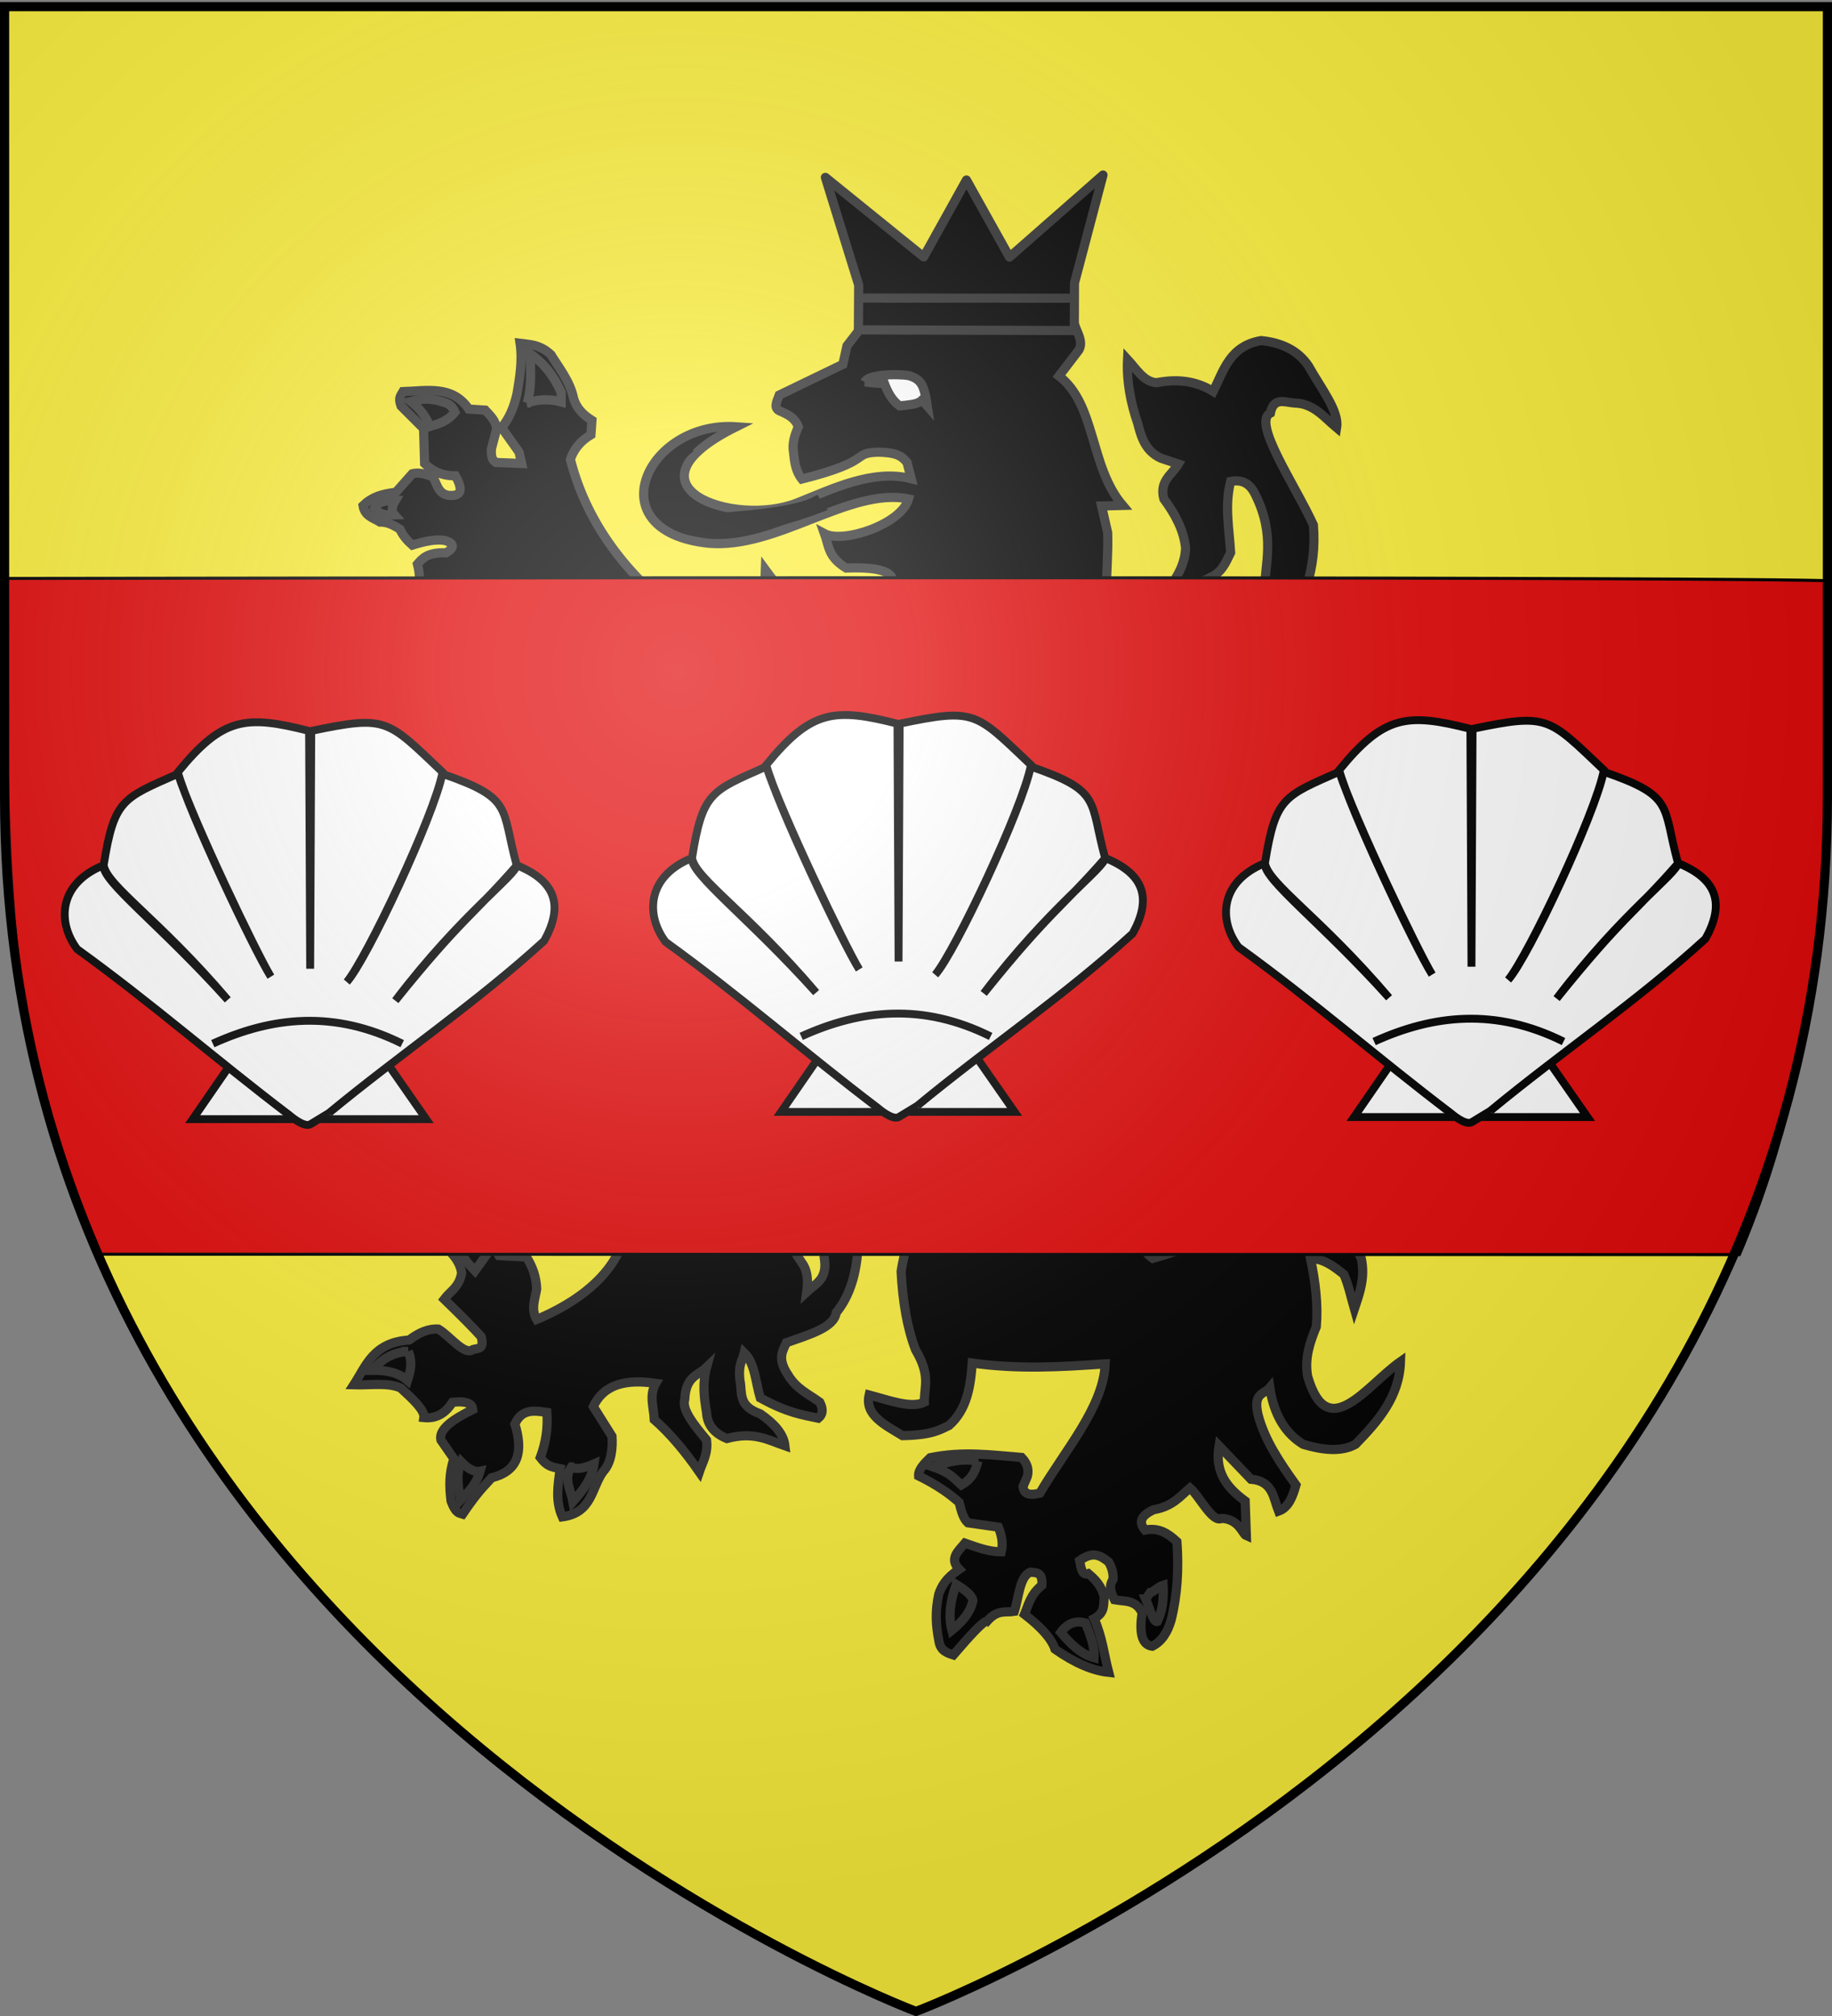 <svg xmlns="http://www.w3.org/2000/svg" xmlns:xlink="http://www.w3.org/1999/xlink" width="600" height="660" version="1.0"><rect width="100%" height="100%" fill="#808080" stroke="none"/><defs><linearGradient id="b"><stop offset="0" style="stop-color:white;stop-opacity:.314"/><stop offset=".19" style="stop-color:white;stop-opacity:.251"/><stop offset=".6" style="stop-color:#6b6b6b;stop-opacity:.125"/><stop offset="1" style="stop-color:black;stop-opacity:.125"/></linearGradient><linearGradient id="a"><stop offset="0" style="stop-color:#fd0000;stop-opacity:1"/><stop offset=".5" style="stop-color:#e77275;stop-opacity:.659"/><stop offset="1" style="stop-color:black;stop-opacity:.323"/></linearGradient><radialGradient xlink:href="#b" id="c" cx="221.445" cy="226.331" r="300" fx="221.445" fy="226.331" gradientTransform="matrix(1.353 0 0 1.349 -77.63 -85.747)" gradientUnits="userSpaceOnUse"/></defs><g style="display:inline"><path d="M300 658.5s298.5-112.32 298.5-397.772V2.176H1.5v258.552C1.5 546.18 300 658.5 300 658.5z" style="fill:#fcef3c;fill-opacity:1;fill-rule:evenodd;stroke:none"/><path d="m-165.498 90.521-7.406 3.188-8.719 8.718c-15.784-3.658-22.414-3.372-29.593-3.343l-8.75 4.687-4.688 6.063-1.344 6.062-20.843 10.063c-.781 2.128-2.205 4.492.656 5.406 2.328 1.047 4.586 2.192 5.594 5-1.28 2.81-2.068 5.628-1.563 8.437.335 3.03.637 6.064 2.719 8.657 23.84-6.009 15.93-8.516 25.031-8.813 5.201.215 7.086.641 9.406 3.344l1.375 5.344c-12.647-3.22-25.913 3.395-37.324 7.92-20.625 8.18-59.42-5.336-19.988-24.92-29.362-1.987-45.976 34.148-9.18 38.124 22.568 2.062 46.298-18.394 65.632-14.508-2.321 8.282-21.402 14.687-27.527 11.384 1.447 3.96 1.047 7.576 7.075 11.25 7.631-.301 13.705.382 15.062 3.218 1.31 2.112.543 3.206-.656 4.063-2.34 3.856-5.695 6.702-9.937 8.656-4.904.852-9.815.192-14.72-.156-8.687-5.076-12.487-10.174-16.218-15.25-.243 5.885-.154 13.106 2.063 16.531-7.741-.142-14.902 1.798-21.375 6.094-12.696 7.657-25.19 19.671-36.094 30.312-8.385 3.953-16.533 9.074-26.125 7.594-17.125-8.575-8.125-17.786-5.375-23.531-6.291.345-8.856 5.957-11.375 13.219-.406 6.145-.304 11.452 3.062 16.968 7.002 6.267 11.655 5.904 16.157 6.75 10.873-.493 20.89-2.267 30.5-4.656-6.857 3.927-9.076 6.01-9.688 8.688 24.166 3.754 33.605-4.923 50.406-7.407-3.5 5.042-8.995 10.382-8.437 14.844 28.279 1.541 50.133-11.593 59.125-13.875-3.696 4.006-7.13 7.95-3.375 10.094 12.249.258 27.725-10.581 31.031-13.688 10.24 4.764 20.944 12.45 34.281 16.813-4.06-10.976-7.777-22.22-4.75-34.969l8.75 4.031c-6.558-9.85-8.937-23.012-6.53-34.656 2.681 1.453 8.069 6.392 13.25 9.094-6.144-13.448-2.912-26.896-3.376-40.344l-2-8.75 6.906-.187c-10.894-12.806-8.665-33.01-20.843-42.375l6.53-8.532c1.426-2.69-.41-5.372-1.343-8.062-3.292-7.76-9.812-9.563-15.469-12.594z" style="fill:#000;fill-opacity:1;fill-rule:evenodd;stroke:#313131;stroke-width:3;stroke-linecap:butt;stroke-linejoin:miter;stroke-miterlimit:4;stroke-opacity:1;stroke-dasharray:none" transform="translate(502.052 3.38)"/><path d="M-274.563 201.816c-20.846-14.838-35.07-32.793-40.68-54.801 1.12-3.369 3.361-6.046 6.723-8.07l.337-4.706c-2.754-1.73-5.08-3.886-6.052-7.397-1.146-5.367-4.58-9.59-7.397-14.12-3.71-3.46-7.255-3.316-10.086-3.699.812 5.492-.065 10.983-1.009 16.474-1.014 4.588-2.684 8.3-5.043 11.095l5.716 8.07.84 3.697-8.405-.336c-1.76-1.143-1.462-2.8-1.513-4.37l1.681-6.388c-.013-2.74-1.957-4.513-3.698-6.388l-5.38-.337c-5.29-7.865-13.66-5.973-21.517-5.715-.624 1.168-1.737 1.848-.672 4.707l7.397 7.396.336 11.431c2.316 2.217 5.107 4.038 10.086 4.035 3.062 5.462 1.277 6.725-2.353 6.388-3.425-.623-3.645-3.809-5.044-6.052-3.594-1.418-5.347-1.364-6.724-1.009l-5.379 6.052c-4.698.572-7.854 1.558-10.759 4.37.525 3.45 3.356 4.016 5.548 5.38 2.463-.048 4.535 1.076 6.556 2.354.833 1.936 2.327 3.711 4.034 5.21 3.954-1.239 7.696-2.054 10.759-1.512 2.887.918 3.274 2.22.336 4.034-6.043-.22-7.75 1.729-9.414 3.699.897 3.586.897 6.5 0 8.741-3.138 6.1-6.275 8.863-9.413 12.44 4.897.269 9.67.287 14.12-.336 2.255-1.095 4.565-2.078 6.388-4.035h6.724c1.457-1.989 2.914-4.403 4.371-7.733 2.658-.328 5.037-1.56 9.414 3.699-.274 5.512-1.41 10.737-3.026 15.801 4.156 1.22 7.482-1.295 10.759-4.034 1.333 6.137.32 10.124-.337 15.465 4.931-3.026 8.293-4.034 10.087-3.026l3.698 15.802c13.316-7.63 24.683-23.766 37.991-32.276z" style="fill:#000;fill-opacity:1;fill-rule:evenodd;stroke:#313131;stroke-width:3;stroke-linecap:butt;stroke-linejoin:miter;stroke-miterlimit:4;stroke-opacity:1;stroke-dasharray:none" transform="translate(502.052 3.38)"/><path d="M-329.365 128.523c3.699-1.24 7.397-1.337 11.095-.336v-3.194c-2.526-5.54-5.935-9.757-10.254-12.608.33 5.532.587 11.046-.84 16.138zM-353.067 131.55c-2.45 3.05-5.352 3.834-8.237 4.706-1.167-3.199-3.26-5.935-6.22-8.237 2.546-.58 5.147-1.077 8.573-.336 2.157.703 4.57.634 5.884 3.866zM-372.567 160.463c-1.046 1.755-1.52 3.397-.336 4.707-2.186.063-4.371.353-6.556-2.186 1.187-2.227 3.936-2.503 6.892-2.521zM-362.313 191.394c1.756 1.967 3.963 3.634 7.06 4.707-2.055 1.4-4.067 2.925-6.555 3.026-1.978.774-4.302.165-6.725-.84 3.226-1.722 4.75-4.294 6.22-6.893zM-162.245 268.822c-4.779-5.794-11.04-9.735-17.593-13.313-13.588 11.015-29.771 16.771-46.01 17.564 2.22-2.852 5.95-5.371 6.436-9.956-16.277 6.8-34.626 11.16-55.38 10.796.586-4.437 2.89-8.875 5.23-13.313-11.616 3.147-23.595 6.137-45.309 4.894-10.476 8.198-21.01 16.361-43.743 17.117-2.012-.5-1.044-2.49-.475-4.28 2.871-1.509 4.757-4.99 6.767-8.221-1.963-2.67-4.025-5.242-7.747-6.153-1.407-4.54-4.242-9.08-7.886-13.62-2.433-1.509-4.194-.744-6.628-.504-.132 5.22-.41 10.44.754 15.661-3.19 1.569-5.813 2.65-6.796 5.984 2.24 3.155 4.562 6.247 8.559 8.083.468 2.2 1.337 4.56-.336 5.903-3.646 1.882-7.29 2.178-10.936.475-.245-5.115 3.353-11.588-3.804-14.264-8.75-1.211-16.866-.516-24.724.951-1.725.039-2.951 1.075-4.246 1.973-1.082 1.244-1.243 2.489-.984 3.733 3.995.837 7.975 1.706 10.657 5.172 1.454 3.702.353 5.631.053 8.895l4.095 1.86 5.64-.237c5.164 2.853 2.732 5.706.475 8.559-4.757-1.11-7.945-2.22-10.936-3.329.66 4.404-.331 6.83-1.901 8.559-5.39 1.886-10.778 2.25-16.166 1.902 1.093 5.738 7.445 9.286 13.788 12.837 4.006 1.492 6.816 1.19 9.034 0 5.278-.26 9.27.398 11.411 2.378.444-3.012.264-6.023 2.378-9.034 2.59-1.431 4.48-.762 6.18.475.266 4.975-3.533 7.626-6.18 10.936.14 3.66.61 7.07 4.279 8.083-1.497 5.623-2.136 10.96-.951 15.69 8.971-1.482 15.504-6.484 20.445-13.788 3.684-2.69 7.813-5.134 7.608-9.985-3.563-1.629-7.403-3.207-6.182-5.706 5.845-6.112 12.113-8.036 18.851-6.546 1.658 5.966-2.817 7.843-4.755 11.412 3.356-.415 6.205-1.21 7.776-2.964 5.145-6.006 10.635-11.437 17.117-15.215 1.912.575 2.678 1.913 1.902 4.28l-9.173 8.64c5.558 1.697 9.685-1.742 14.374-4.39 6.34-10.064 11.755-16.046 15.412-14.908 2.994 6.483 10.73 10.413 19.494 13.789l-5.398-11.69c4.294-9.312 18.324-10.51 27.577-15.69 4.16 9.275 12.356 16.716 21.396 23.773 16.2 8.826 43.75 18.914 45.645 26.15-26.72.542-51.055-10.042-76.55-15.214-20.745-2.406-27.623 4.326-32.808 8.083-9.136 12.38-8.63 23.151-12.837 34.709-3.962 2.41-7.925 2.111-11.887 1.426-10.065-6.028-9.664-13.43-8.669-21.228-6.614 2.128-10.836 10.252-10.46 21.396.6 7.509 5.11 12.01 11.522 15.047 9.299 4.21 18.158 5.444 25.675-2.377 5.682 4.432 9.818 9.968 12.362 16.641-1.561 19.703-23.642 29.405-29.479 31.857-1.98-3.328-.526-6.657 0-9.985-.124-3.98-1.415-7.375-3.328-10.46l-9.034-.476c-4.474-7.912-12.02-4.154-18.543-4.279 2.27 3.118 5.654 5.291 6.32 10.014-.808 4.676-3.703 5.873-5.706 8.558 6.592 6.39 9.984 9.902 12.113 12.276 1.12 4.26-1.155 3.762-2.603 4.169-2.924 2.18-7.606-4.43-11.412-6.657-3.189-.241-6.378 1.132-9.567 3.578-11.753.767-14.06 8.356-18.149 14.658 5.527.172 11.093-.828 15.354 1.032 4.043 3.688 7.953 7.336 7.608 9.707 4.055.419 7.107-1.42 9.37-5.034 5.08-.508 6.477.658 6.656 2.378-6.345 3.15-11.228 6.39-10.46 9.985l4.28 6.18c-1.645 4.597-1.53 9.193-.952 13.79 1.58 4.234 2.653 3.9 3.804 4.279 5.148-7.589 6.87-8.895 9.51-11.887 8.901-2.192 10.339-8.69 7.607-17.592 2.307-5.101 6.407-4.377 10.46-3.804.387 4.923-.297 9.845-2.151 14.768 2.222 2.883 3.395 3.012 6.512 3.66-.78 5.58-1.595 10.636.701 15.777 9.812-1.331 9.505-9.407 13.313-14.74 2.917-3.09 3.184-8.098 2.964-11.637l-6.124-9.73c3.545-7.568 11.093-8.975 20.445-7.608-2.254 3.963-.65 7.925-.475 11.887 5.15 4.525 10.038 10.352 14.74 17.117 1.09-3.264 2.936-5.96 2.377-10.46-4.215-5.05-8.19-10.02-7.132-13.313.32-7.6 4.357-7.769 7.132-10.46-1.355 4.912-.864 9.826 0 14.739.215 3.966 2.407 6.834 6.656 8.558 8.874-2.374 13.553.493 19.02 2.378-.46-3.984-3.6-7.372-8.084-10.46-7.532-2.65-5.784-7.039-6.656-10.937-.597-5.512.82-6.325 1.426-9.033 3.552 3.466 3.673 9.677 5.23 14.74 9.118 4.996 13.773 5.53 19.019 6.656 1.568-1.274 1.596-3.06.475-5.23-3.62-2.678-7.658-4.311-10.46-9.034-3.535-5.329-1.682-7.719-.475-10.46 7.597-2.688 15.625-4.968 16.305-9.817 4.774-5.875 6.56-13.169 7.132-20.921-2.59-8.097-6.436-13.794-13.928-12.53 1.429 5.071 3.91 10.143 2.853 15.215 1.328 7.356-2.813 8.697-5.706 11.41.399-3.03.429-5.97-.95-8.558-6.745-10.458-14.775-20.63-13.79-32.807 2.672-6.657 8.023-7.061 13.314-7.607l29.925-.84c3.743-2.207 7.298-3.661 10.762-4.754 5.225-1.648 10.243-2.472 15.39-3.805-3.467 6.285-7.238 12.531-10.754 18.81-6.023 10.757-11.294 21.608-12.991 32.905.528 9.827 1.986 18.537 4.754 25.676 5.01 8.411 2.787 12.001 2.853 17.116-4.42 2.093-11.53-.657-18.068-2.377-1.536 6.572 5.127 9.766 10.936 13.313 9.641-.195 12.057-1.836 15.215-3.328 5.868-5.15 7.043-12.645 7.608-20.445 14.74 2.088 28.806 1.316 43.546.278-.548 14.106-13.125 28.211-21.396 42.317-2.92.718-5.258.66-5.51-2.18l1.427-3.329c.62-2.561-.287-4.513-1.902-6.18-9.744-.781-19.325-2.131-29.925.086-2.077 1.985-3.934 3.97-3.804 5.955 5.915 2.9 10.052 5.799 13.284 8.698.642 2.682 1.332 5.293 2.853 6.656l9.985 1.427c1.098 2.694 1.64 5.388.95 8.083-4.268-.032-8.049-1.527-11.886-2.853-2.202 2.611-5.288 5.087-1.902 8.558-4.444 2.973-5.746 5.553-6.656 8.083-1.327 5.868-.897 10.682 0 15.215.424 3.326 2.578 4.058 4.754 4.755 5.32-6.157 10.042-11.417 10.936-10.936 3.695-4.183 6.16-2.833 9.034-3.328 1.511-4.651 1.711-11.4 5.23-12.838 1.866.23 4.086-.246 3.804 4.28-3.86 3.17-4.364 6.34-5.706 9.509 5.191 4.01 8.824 7.848 9.985 11.411 6.551 4.597 12.386 7.045 17.593 7.608-1.532-5.847-2.028-11.348-4.755-17.593 3.741-2.048 2.933-4.665 3.328-7.132-.703-2.238-1.459-4.492-5.23-7.607-2.17.707-2.411-1.962-2.853-4.28 4.637-3.36 7.058-1.406 9.51.476 1.237 2.156 1.528 3.996 1.426 5.706-1.546 2.218-.619 4.437.475 6.656 3.287.602 7.006-.095 9.034 4.28-.925 6.29-.221 10.463 3.329 10.935 2.986-1.464 4.987-4.405 6.18-8.558 2.026-8.095 2.566-16.685 1.903-25.676-2.81-2.621-5.88-4.725-10.46-3.803-2.31-2.685-1.113-4.869 2.852-6.657 6.219-1.088 8.625-4.354 11.887-7.132 3.011 2.537 7.367 11.568 10.378 9.961 5.703.236 6.866 5.212 8.083 5.706l-.393-11.388c-5.594-4.138-10.058-9.053-8.559-18.067l10.46 10.935c7.217.576 7.302 6.088 9.034 10.46 3.3-1.175 4.614-4.734 5.706-8.558-5.239-7.288-10.21-14.652-12.362-22.822-1.843-7.506 1.983-6.82 3.804-9.034 1.343 8.943 5.11 14.979 10.935 18.543 6.466 1.9 12.436 2.562 17.117 0 7.428-7.62 14.358-15.519 14.74-27.102-11.068 7.721-23.94 27.415-30.43 4.755-1.01-5.949.773-11.1 2.853-16.166.615-7.199-.283-14.7-1.902-22.347 4.209.052 7.608 2.534 10.935 5.23 1.499 3.406 2.344 7.464 3.44 11.272 1.701-5.095 3.606-10.103 2.266-16.502-5.235-10.556-13.245-15.748-25.2-13.313-15.238 3.342-27.623 8.81-43.07 13.284-7.293-5.15-5.37-14.74-2.1-25.17 14.948-1.44 24.499-8.594 31.857-18.069 3.305-10.654 4.444-22.287 5.955-35.63-3.484-11.897-5.84-23.793-13.562-35.69-7.415-16.107-6.615-26.162-5.706-36.135 5.425-23.153 16.452-39.502 28.053-55.155 4.491-9.752 9.252-19.256 8.083-34.233-5.905-13.004-20.168-33.617-14.096-36.64 1.131-5.332 4.642-3.535 7.914-3.3 6.23.08 9.657 4.646 13.79 8.083.896-5.411-4.99-12.696-9.232-20.248-3.494-5.146-8.864-7.613-15.493-8.28-10.27 1.767-12.25 9.752-15.69 16.641-4.807-2.914-10.61-4.407-18.544-2.852-4.161-.223-6.6-4.464-9.51-7.608-.349 7.217.993 14.152 3.329 20.92 1.152 4.574 2.5 9.037 7.607 11.412l5.706 1.902c-2.053 3.492-6.333 5.498-4.755 11.411 3.691 5.014 6.563 10.26 7.132 16.166-.283 4.946-2.237 8.223-4.279 11.411 4.748.15 9.376.15 12.362-1.902 3.74-1.477 5.08-4.875 6.657-8.083-.47-7.765-2.013-15.531 0-23.297 4.204-.84 6.559 1.097 8.083 4.279 6.718 13.65 3.127 22.448 2.853 32.807-8.569 21.238-21.215 42.475-31.857 63.713-3.017 8.982-.81 17.093 1.427 25.2 8.345 15.886 10.085 27.996 12.362 40.414 4.518 11.603 1.285 22.56.95 33.759.064 4.03-1.68 6.768-4.754 8.558-3.905 2.982-8.539 4.992-13.788 6.181-.949-5.864-.967-11.728-6.182-17.592-15.481-19.325-36-39.001-33.282-57.056-.031-8.675-1.453-17.813.95-25.676z" style="fill:#000;fill-opacity:1;fill-rule:evenodd;stroke:#313131;stroke-width:3;stroke-linecap:butt;stroke-linejoin:miter;stroke-miterlimit:4;stroke-opacity:1;stroke-dasharray:none" transform="translate(502.052 3.38)"/><path d="M-370.738 253.132c-1.163 3.249-1.054 6.498.95 9.747 2.707 1.385 4.527.107 6.657-.238-1.588-3.643-3.516-7.117-7.607-9.509zM-411.629 275.479c3.646-1.963 7.291-3.454 10.936-1.664.08 2.338.03 4.611-2.377 5.705-2.448-2.964-5.489-3.562-8.559-4.041zM-417.81 312.09c3.34 2.913 6.91 5.444 12.125 5.23.02-1.98.203-3.962-2.853-5.943l-9.272.713zM-380.01 335.388c.098 3.892-1.556 6.909-2.615 10.223 5.01-2.191 9.71-4.896 12.838-10.223-3.408.983-6.815 1.527-10.223 0zM-350.769 404.569c-.712 3.122 1.929 5.573 4.28 8.083l4.279-5.944c-1.924-2.262-4.733-3.047-8.559-2.14zM-368.36 439.04c-4.479.275-8.439 2.105-11.65 6.181 4.682-.062 8.629.857 11.411 3.328.965-2.948 1.764-5.938.238-9.509zM-351.006 475.176c-1.772 4.2-.924 8.4-.238 12.6 2.514-2.609 5.132-5.061 6.419-9.51-2.06.42-4.12-.986-6.181-3.09zM-314.87 476.84c1.29.85 3.546.732 7.37-.951-.678 4.931-3.733 8.673-6.895 12.362-.683-3.804-3.248-7.607-.476-11.411zM-181.74 474.938c-5.719-.978-10.264.391-14.74 1.902 5.823 1.981 7.037 3.962 9.273 5.943 3.902-2.199 4.653-5.028 5.467-7.845zM-188.872 515.353c-1.974 5.292-2.62 10.318-1.426 14.977 3.354-2.721 6.062-5.765 6.894-9.747-.313-1.743-2.64-3.487-5.468-5.23zM-154.638 531.043c2.082-2.867 4.734-4.026 8.083-3.09 1.664 4.041 3.067 7.996 2.853 11.41-4.434-1.196-7.751-4.625-10.936-8.32zM-126.823 520.107l1.49-2.12c.848.002 2.662-1.924 4.216-2.396.25 4.552-.253 8.6-1.902 11.886-1.268.457-2.536-4.36-3.804-7.37z" style="fill:#000;fill-opacity:1;fill-rule:evenodd;stroke:#313131;stroke-width:3;stroke-linecap:butt;stroke-linejoin:miter;stroke-miterlimit:4;stroke-opacity:1;stroke-dasharray:none" transform="translate(502.052 3.38)"/><path d="M-218.826 121.665c1.644-3.248 15.097-2.381 14.977-1.902 3.964 1.3 4.263 4.064 4.993 6.657l.475 3.09-1.664-1.902c-1.427 1.347-3.378 1.382-5.23 1.664l-2.14.238c-2.625-1.907-3.917-4.576-4.992-7.37-2.815.01-4.429-.28-6.42-.475z" style="fill:#fff;fill-opacity:1;fill-rule:evenodd;stroke:#313131;stroke-width:3;stroke-linecap:butt;stroke-linejoin:miter;stroke-miterlimit:4;stroke-opacity:1;stroke-dasharray:none" transform="translate(502.052 3.38)"/><path d="M-238.252 371.096c.159 13.252 17.053 9.77 30.258 6.893-.978 6.8 2.493 8.556 12.608 4.707l11.431-21.35c-7.697 2.043-14.702 2.044-25.72 8.238-9.524 1.092-18.62.462-28.577 1.512z" style="fill:#000;fill-opacity:1;fill-rule:evenodd;stroke:#313131;stroke-width:3;stroke-linecap:butt;stroke-linejoin:miter;stroke-miterlimit:4;stroke-opacity:1;stroke-dasharray:none" transform="translate(502.052 3.38)"/><path d="m-171.436 80.79 30.623-26.87-9.338 35.369-.056 15.542-70.705-.222.088-14.682-10.903-35.229 32.19 26.035 14.007-25.18 14.094 25.238z" style="fill:#000;fill-opacity:1;stroke:#313131;stroke-width:3;stroke-linecap:butt;stroke-linejoin:round;stroke-miterlimit:4;stroke-opacity:1;stroke-dasharray:none" transform="translate(502.052 3.38)"/><path d="m-220.981 94.213 70.992.029" style="fill:#e20909;fill-opacity:1;fill-rule:evenodd;stroke:#313131;stroke-width:3;stroke-linecap:butt;stroke-linejoin:round;stroke-miterlimit:4;stroke-opacity:1;stroke-dasharray:none" transform="translate(502.052 3.38)"/><path d="m-232.765 163.17-1.909-3.193c-6.537 3.654-22.153 4.788-29.825 5.44-12.177.569-25.55-10.954-11.058-21.902-20.864 8.71-13.696 30.377 8.404 27.594 14.806-1.461 24.507-4.151 34.388-7.939z" style="fill:#000;fill-opacity:1;fill-rule:evenodd;stroke:#000;stroke-width:2.061;stroke-linecap:butt;stroke-linejoin:miter;stroke-miterlimit:4;stroke-opacity:1;stroke-dasharray:none;display:inline" transform="translate(502.052 3.38)"/></g><g style="display:inline"><path d="M1.832 189.371c599.552-.822 597.904.826 597.904.826 1.022 74.993-.413 151.077-30.08 220.547l-537.609-.138C-2.34 336.86 3.137 262.017 1.832 189.37z" style="fill:#e20909;fill-opacity:1;fill-rule:evenodd;stroke:#000;stroke-width:1;stroke-linecap:butt;stroke-linejoin:miter;stroke-miterlimit:4;stroke-opacity:1;stroke-dasharray:none"/></g><g style="display:inline"><g style="fill:#fff;fill-opacity:1;stroke-width:2.236;stroke-miterlimit:4;stroke-dasharray:none;display:inline"><path d="m-174.744 446.846-33.38-47.915-33.053 47.915h66.432z" style="fill:#fff;fill-opacity:1;fill-rule:evenodd;stroke:#000;stroke-width:2.236;stroke-linecap:butt;stroke-linejoin:miter;stroke-miterlimit:4;stroke-opacity:1;stroke-dasharray:none" transform="matrix(1.151 0 0 1.151 340.713 -147.933)"/><path d="M-202.43 445.109c20.41-16.854 41.79-31.216 61.26-48.984 5.327-9.564 3.77-16.8-7.755-21.478-12.339 14.148-15.691 14.969-34.598 38.487 18.746-24.711 34.654-35.819 34.52-38.539-4.5-16.437-.826-18.982-21.136-25.97-2.426 12.048-21.425 52.83-27.186 59.203 5.632-6.84 24.877-47.315 27.238-59.672-15.84-14.982-15.682-16.262-37.36-11.73l-.313 67.642-.314-67.643c-17.911-4.531-24.507-4.004-37.334 11.73 3.003 11.074 21.424 50.133 26.46 58.167-3.975-6.513-22.098-44.306-26.434-57.696-15.79 6.987-18.143 7.273-21.136 25.97.856 5.85 15.787 15.366 35.3 38.302-19.328-21.459-35.658-33.533-35.378-38.25-12.696 5.151-13.278 16.109-7.46 23.847 21.05 15.169 39.45 31.334 60.501 47.31 0 0 3.881 3.427 5.795 2.543l5.33-3.24z" style="fill:#fff;fill-opacity:1;fill-rule:evenodd;stroke:#000;stroke-width:2.236;stroke-linecap:butt;stroke-linejoin:miter;stroke-miterlimit:4;stroke-opacity:1;stroke-dasharray:none" transform="matrix(1.151 0 0 1.151 340.713 -147.933)"/><path d="M-181.566 425.375c-19.34-9.63-37.026-7.668-53.895 0" style="fill:#fff;fill-opacity:1;fill-rule:evenodd;stroke:#000;stroke-width:2.236;stroke-linecap:butt;stroke-linejoin:miter;stroke-miterlimit:4;stroke-opacity:1;stroke-dasharray:none" transform="matrix(1.151 0 0 1.151 340.713 -147.933)"/></g><g style="fill:#fff;fill-opacity:1;stroke-width:2.236;stroke-miterlimit:4;stroke-dasharray:none;display:inline"><path d="m-174.744 446.846-33.38-47.915-33.053 47.915h66.432z" style="fill:#fff;fill-opacity:1;fill-rule:evenodd;stroke:#000;stroke-width:2.236;stroke-linecap:butt;stroke-linejoin:miter;stroke-miterlimit:4;stroke-opacity:1;stroke-dasharray:none" transform="matrix(1.151 0 0 1.151 533.42 -150.304)"/><path d="M-202.43 445.109c20.41-16.854 41.79-31.216 61.26-48.984 5.327-9.564 3.77-16.8-7.755-21.478-12.339 14.148-15.691 14.969-34.598 38.487 18.746-24.711 34.654-35.819 34.52-38.539-4.5-16.437-.826-18.982-21.136-25.97-2.426 12.048-21.425 52.83-27.186 59.203 5.632-6.84 24.877-47.315 27.238-59.672-15.84-14.982-15.682-16.262-37.36-11.73l-.313 67.642-.314-67.643c-17.911-4.531-24.507-4.004-37.334 11.73 3.003 11.074 21.424 50.133 26.46 58.167-3.975-6.513-22.098-44.306-26.434-57.696-15.79 6.987-18.143 7.273-21.136 25.97.856 5.85 15.787 15.366 35.3 38.302-19.328-21.459-35.658-33.533-35.378-38.25-12.696 5.151-13.278 16.109-7.46 23.847 21.05 15.169 39.45 31.334 60.501 47.31 0 0 3.881 3.427 5.795 2.543l5.33-3.24z" style="fill:#fff;fill-opacity:1;fill-rule:evenodd;stroke:#000;stroke-width:2.236;stroke-linecap:butt;stroke-linejoin:miter;stroke-miterlimit:4;stroke-opacity:1;stroke-dasharray:none" transform="matrix(1.151 0 0 1.151 533.42 -150.304)"/><path d="M-181.566 425.375c-19.34-9.63-37.026-7.668-53.895 0" style="fill:#fff;fill-opacity:1;fill-rule:evenodd;stroke:#000;stroke-width:2.236;stroke-linecap:butt;stroke-linejoin:miter;stroke-miterlimit:4;stroke-opacity:1;stroke-dasharray:none" transform="matrix(1.151 0 0 1.151 533.42 -150.304)"/></g><g style="fill:#fff;fill-opacity:1;stroke-width:2.236;stroke-miterlimit:4;stroke-dasharray:none;display:inline"><path d="m-174.744 446.846-33.38-47.915-33.053 47.915h66.432z" style="fill:#fff;fill-opacity:1;fill-rule:evenodd;stroke:#000;stroke-width:2.236;stroke-linecap:butt;stroke-linejoin:miter;stroke-miterlimit:4;stroke-opacity:1;stroke-dasharray:none" transform="matrix(1.151 0 0 1.151 721.055 -148.614)"/><path d="M-202.43 445.109c20.41-16.854 41.79-31.216 61.26-48.984 5.327-9.564 3.77-16.8-7.755-21.478-12.339 14.148-15.691 14.969-34.598 38.487 18.746-24.711 34.654-35.819 34.52-38.539-4.5-16.437-.826-18.982-21.136-25.97-2.426 12.048-21.425 52.83-27.186 59.203 5.632-6.84 24.877-47.315 27.238-59.672-15.84-14.982-15.682-16.262-37.36-11.73l-.313 67.642-.314-67.643c-17.911-4.531-24.507-4.004-37.334 11.73 3.003 11.074 21.424 50.133 26.46 58.167-3.975-6.513-22.098-44.306-26.434-57.696-15.79 6.987-18.143 7.273-21.136 25.97.856 5.85 15.787 15.366 35.3 38.302-19.328-21.459-35.658-33.533-35.378-38.25-12.696 5.151-13.278 16.109-7.46 23.847 21.05 15.169 39.45 31.334 60.501 47.31 0 0 3.881 3.427 5.795 2.543l5.33-3.24z" style="fill:#fff;fill-opacity:1;fill-rule:evenodd;stroke:#000;stroke-width:2.236;stroke-linecap:butt;stroke-linejoin:miter;stroke-miterlimit:4;stroke-opacity:1;stroke-dasharray:none" transform="matrix(1.151 0 0 1.151 721.055 -148.614)"/><path d="M-181.566 425.375c-19.34-9.63-37.026-7.668-53.895 0" style="fill:#fff;fill-opacity:1;fill-rule:evenodd;stroke:#000;stroke-width:2.236;stroke-linecap:butt;stroke-linejoin:miter;stroke-miterlimit:4;stroke-opacity:1;stroke-dasharray:none" transform="matrix(1.151 0 0 1.151 721.055 -148.614)"/></g></g><g style="display:inline"><path d="M300 658.5s298.5-112.32 298.5-397.772V2.176H1.5v258.552C1.5 546.18 300 658.5 300 658.5z" style="opacity:1;fill:url(#c);fill-opacity:1;fill-rule:evenodd;stroke:none;stroke-width:1px;stroke-linecap:butt;stroke-linejoin:miter;stroke-opacity:1"/></g><g style="display:inline"><path d="M300 658.5S1.5 546.18 1.5 260.728V2.176h597v258.552C598.5 546.18 300 658.5 300 658.5z" style="opacity:1;fill:none;fill-opacity:1;fill-rule:evenodd;stroke:#000;stroke-width:3;stroke-linecap:butt;stroke-linejoin:miter;stroke-miterlimit:4;stroke-dasharray:none;stroke-opacity:1"/></g></svg>